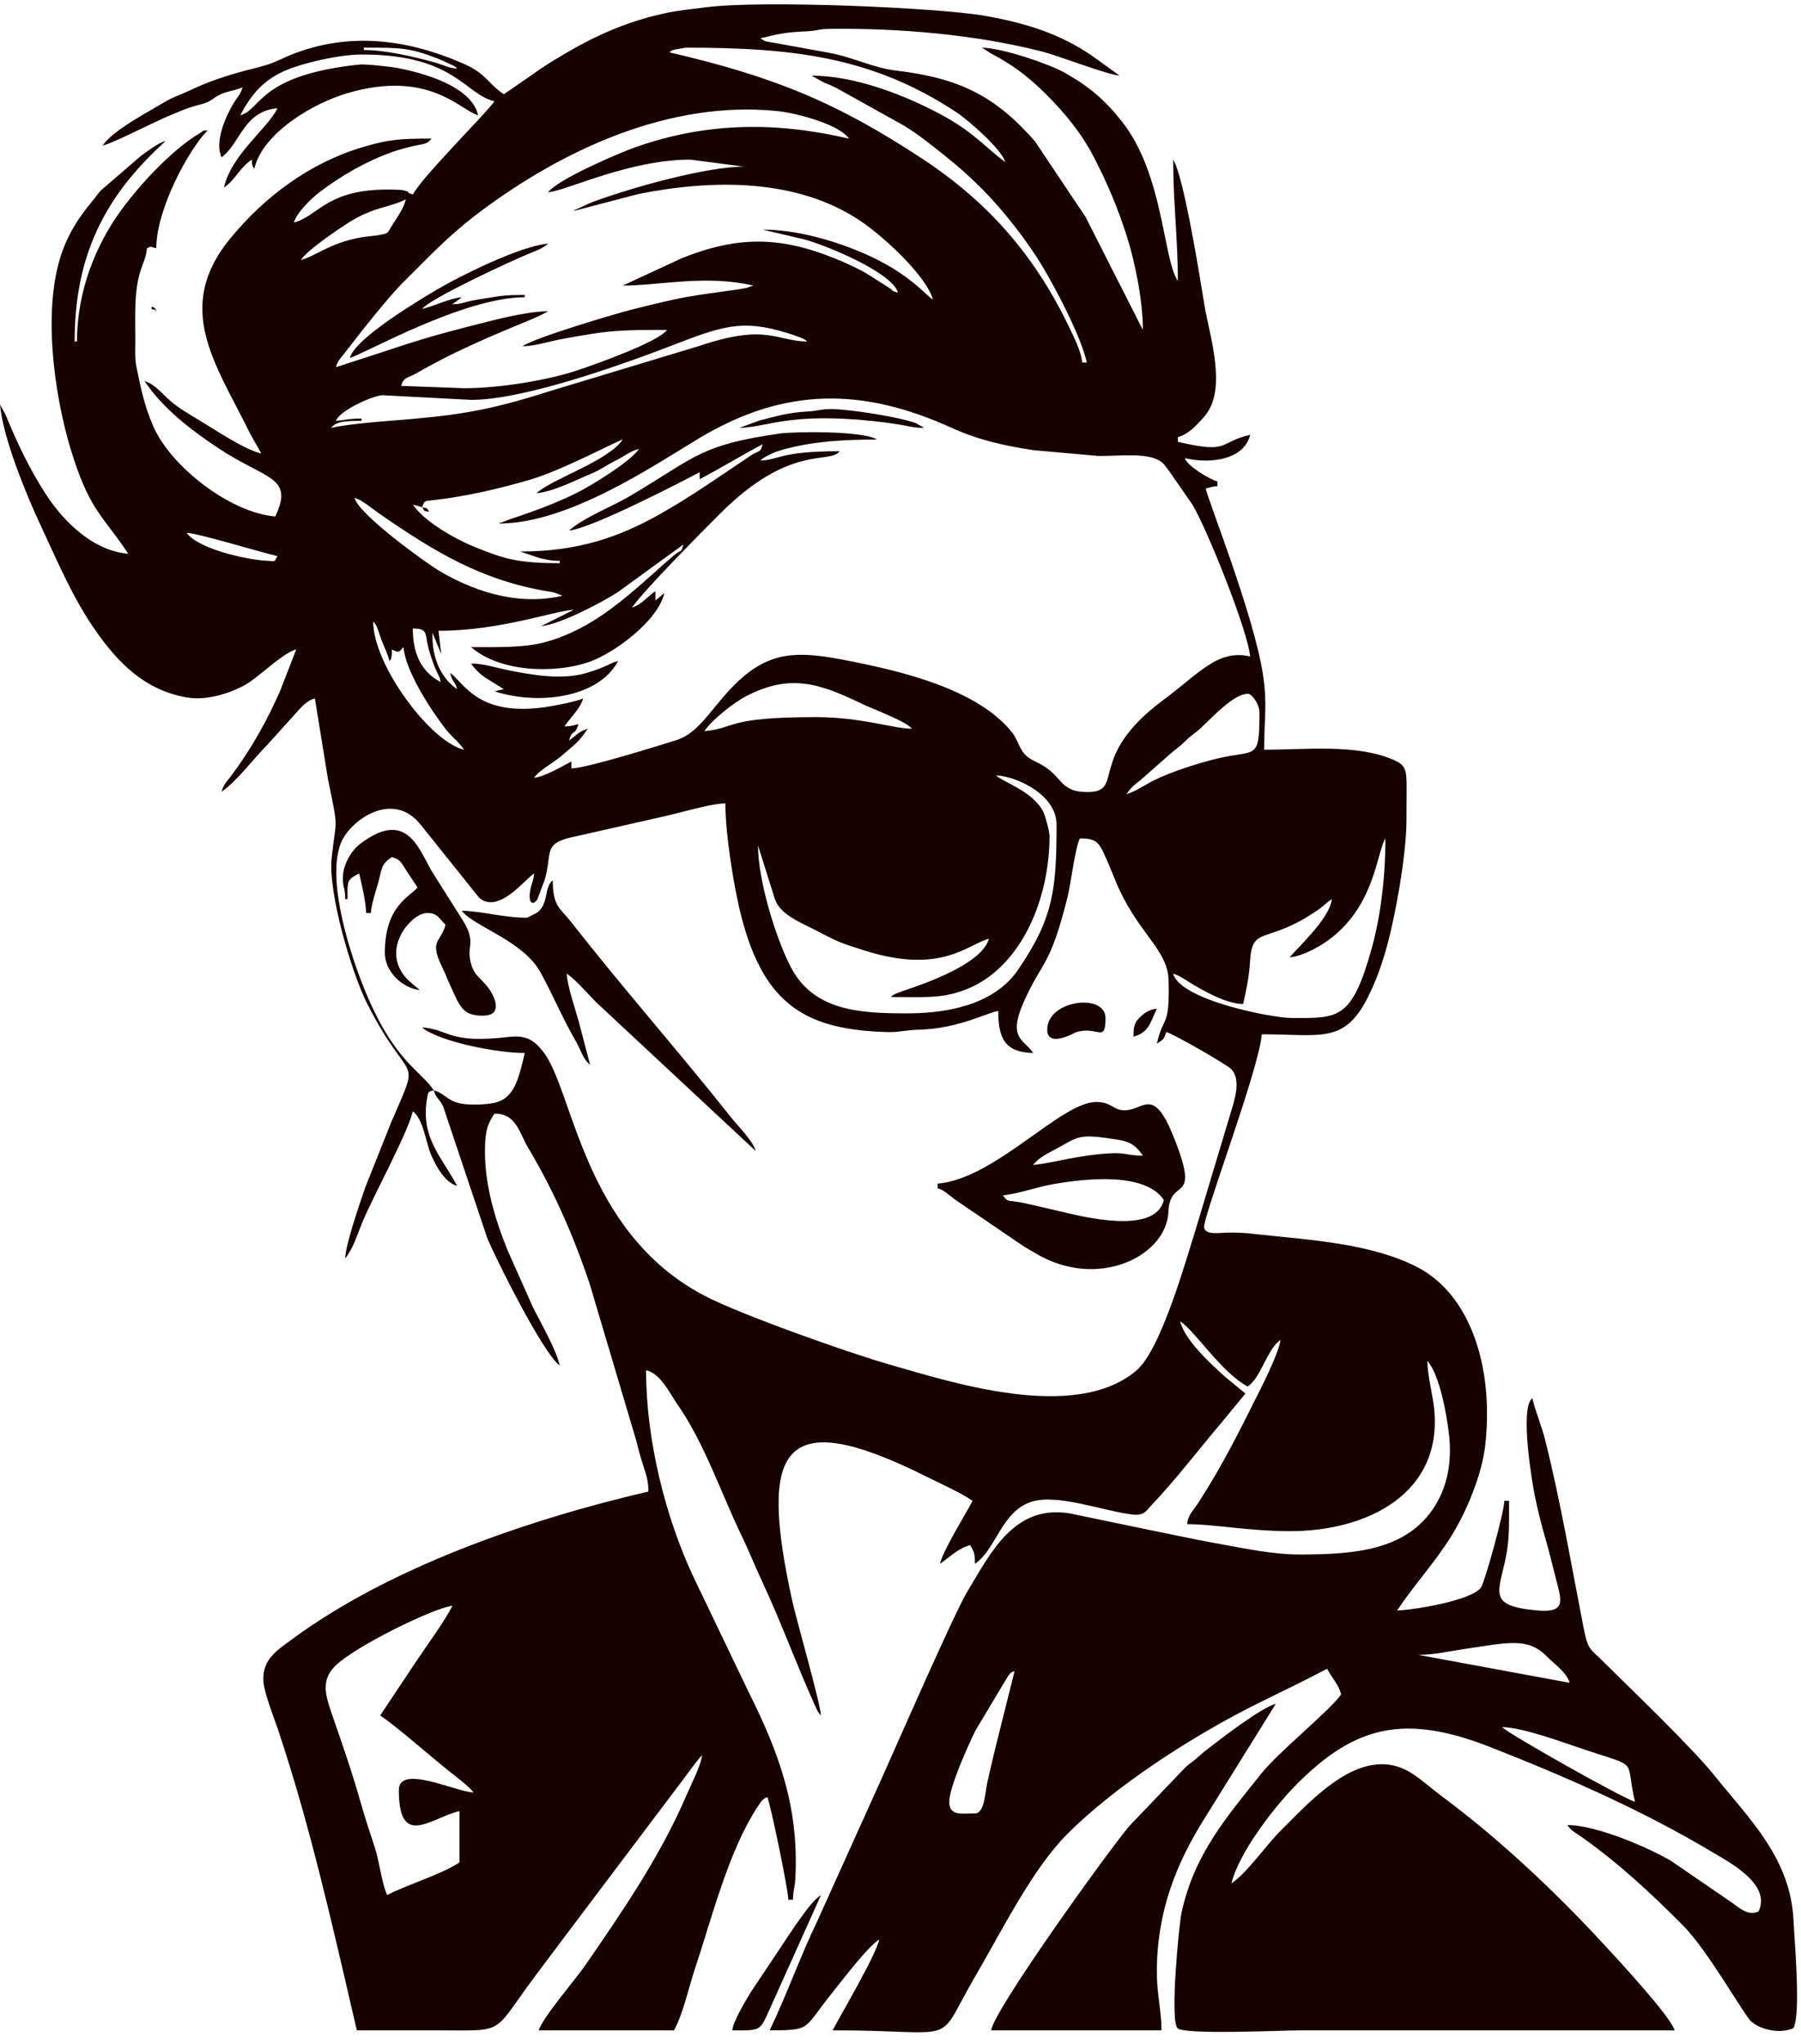<?xml version="1.0" encoding="UTF-8"?>
<!DOCTYPE svg PUBLIC '-//W3C//DTD SVG 1.0//EN'
          'http://www.w3.org/TR/2001/REC-SVG-20010904/DTD/svg10.dtd'>
<svg clip-rule="evenodd" fill-rule="evenodd" height="5546.8" image-rendering="optimizeQuality" preserveAspectRatio="xMidYMid meet" shape-rendering="geometricPrecision" text-rendering="geometricPrecision" version="1.0" viewBox="0.0 -11.9 4887.9 5546.8" width="4887.9" xmlns="http://www.w3.org/2000/svg" xmlns:xlink="http://www.w3.org/1999/xlink" zoomAndPan="magnify"
><g fill="#170101" id="change1_1"
  ><path d="M4437.26 4877.56c-26.53,-6.19 -331.34,-176.96 -360.8,-202.56 55.03,0 173.15,43.98 223.93,60.92 152.29,50.78 108.93,21.7 136.87,141.64zm-1860.99 0c0,-40.52 54.32,-159.77 71.65,-194.21l87.67 -146.54c8.86,-10.31 3.38,-8.45 17.92,-13.72l-49.36 197.5c-9.12,36.53 -15.25,63.82 -24.14,102.46 -6.64,28.83 -7.51,86.17 -34.09,86.17 -35.72,0 -69.64,7.82 -69.64,-31.65zm1272.32 -398.79c45.42,0 79.36,-9.03 123.79,-15.47 119.49,-17.3 173.44,-33.39 226.05,20.12 19.62,19.96 54.35,44.16 61.61,71.31l-411.45 -75.96zm-2797.82 651.98c-14.39,-30 -21.09,-91.82 -33.96,-130.63 -14.04,-42.3 -27.18,-82.36 -39.34,-125.24 -24.44,-86.17 -51.38,-161.47 -79.43,-243.41 -15.98,-46.66 -24.61,-83.61 8.72,-119.46 49.16,-52.84 272.97,-162.17 321.24,-166.17 -25.77,48.7 -65.33,101.15 -97.48,149.38l-98.74 148.12c47.95,32.12 140.24,114.58 192.66,155.49 16.14,12.61 51.68,40.19 60.53,53.4 -46.55,-1.03 -202.55,-78.05 -202.55,-6.32 0,160.89 87.35,74.95 164.57,56.97l0 139.25c-48.97,32.8 -144.67,61.35 -196.22,88.62zm126.6 -2183.82c-38.52,-57.5 -110.07,-78.1 -191.73,-283.02 -32.43,-81.35 -100.54,-282.78 -60.84,-387.31 22.4,-59 140.71,-149.1 218.29,-48.65l157.75 196.82c52.01,44.11 122.84,-49.2 148.72,-66.51 -1.8,21.66 -5.14,20.7 -9.75,42.28 -6.93,32.38 2.38,49.44 18.29,28.95l20.59 -54.77c21.71,-75.67 -8.59,-98.69 85.27,-117.28l242.58 -54.93c43.8,-9.93 124.51,-34.16 162.07,-34.16 0,82.85 22.97,228.93 44.25,310.24 62.53,239.01 177.87,304.99 399.02,310.32 26.52,0.64 47.13,-5.66 82.17,-6.5 108.34,-2.63 189.96,-48.61 215.15,-50.7 0,76.31 19.94,112.26 94.95,113.94 -25.32,-37.81 -70.3,-38.67 -25.36,-139.31 50.3,-112.61 70.37,-92.06 117.83,-280.96 10.62,-42.3 20.31,-133.28 34.14,-162.08 43.47,0 51.07,10.72 65.67,41.92 11.54,24.67 20.18,46.72 30.15,71.14 59.24,145.18 143.12,185.96 145.01,272.77 2.85,130.91 -13.15,90.54 -31.94,171.2 16.13,-10.8 19.76,-10.85 25.31,-31.65 18.94,4.41 166.8,89.39 177.29,101.24 26.01,29.43 9.05,80.3 -0.77,113.26l-94.97 316.47c-26.07,82.11 -94.8,330.87 -162.7,388.01 -167.41,140.86 -501.95,31.12 -669.37,-16.53 -110.28,-31.39 -405.51,-135.95 -502.91,-187.05 -331.62,-174.02 -355.63,-561.43 -438.28,-663.12 -21.82,-26.84 -41.43,-44.82 -92.15,-38.93 -165.78,19.25 -158.25,-19.58 -235.37,-25.99 6.93,6.02 1.86,3.26 14.78,10.52 59.8,33.63 194.12,59.1 263.73,59.1 -16.91,72.56 -29.41,122.35 -80.43,134.78 -20.27,4.93 -72.3,8.21 -99.56,0.91 -33.34,-8.92 -38.35,-26.8 -66.87,-34.41zm2323.07 -360.8c33.64,-2.81 79.52,-28.8 101.34,-44.25 129.99,-92.01 134.31,-240.95 158.19,-278.57 0,109.21 -13.71,214.01 -37.16,298.32 -54.22,194.84 -90.45,189.08 -216.04,189.08 -54.68,0 -303.67,-48.55 -322.82,-120.27 16.61,4.44 30.81,15.12 45.48,24.15 36.75,22.65 100.01,58.15 144.41,58.15 7.71,-33.1 16.68,-76.64 18.67,-114.26 5.42,-102.76 44.48,-43.33 186.55,-142.61 17.27,-12.08 20.35,-17.95 35.32,-27.97 -4.49,53.94 -101.66,139.9 -113.94,158.25zm-651.98 -329.16c0,-13.36 -11.44,-54.34 -16.87,-65.4 -27.09,-55.27 -106.5,-79.88 -128.72,-99.17 53.45,1.18 164.57,51.43 164.57,132.92 0,174.44 -7.65,253.53 -104.93,395.13 -56.29,81.96 -164.84,117.59 -300.18,117.59 -128.87,0 -254.55,-6.25 -316.59,-126.5 -41.09,-79.59 -88.52,-235.48 -88.52,-329.25l45.46 144.43c13.2,40.75 62.51,61.6 106.45,83.45 20.63,10.27 42.5,22.34 63.31,31.65 20.02,8.96 49.44,17.85 70.34,24.58 211.13,68 283.64,-15.57 341.09,-30.92 -17.77,66.51 -164.96,119.13 -232.04,141.43 -0.45,0.15 -17.07,6.11 -18.51,6.8 -15.69,7.56 -8.66,4.25 -15.31,10.02 86.22,0 136.94,5.13 201.79,-19.76 150.44,-57.74 228.64,-244.37 228.64,-417zm208.89 -113.94c11.63,-17.37 21.67,-25.58 37.97,-37.99l80.78 -71.15c16.57,-14.73 24.08,-18.02 41.05,-34.9 16.67,-16.58 25.01,-19.59 41.25,-34.71 32.78,-30.5 90.09,-93.44 128.11,-93.44 12.37,0 31.65,29.82 31.65,50.64 0,130.76 -8.47,100.73 -110.14,124.07 -52.79,12.11 -128.78,36.82 -174.8,59.41 -21.56,10.57 -55.11,33.25 -75.86,38.08zm-1145.72 -170.91c20.41,-30.47 79.45,-77.26 113.85,-95.04 118.99,-61.51 198.67,-34.75 314.41,21.27 29.47,14.25 120.32,47.25 135.12,67.44 -48.1,0 -138.1,-31.65 -259.54,-31.65 -251.28,0 -216.53,30.7 -303.84,37.97zm-744.67 -211.13c5.12,15.75 8.49,27.39 14.84,42.12 7.47,17.32 10.08,16.9 14.55,36.08 -55.29,-29.26 -75.96,-79.79 -75.96,-145.59 46.16,1.02 29.1,13.59 46.57,67.38zm41.99 204.85c16.64,21.52 36.56,35.82 50.7,56.91 -91.86,-21.39 -246.86,-230.27 -246.86,-348.14 9.69,11.15 7.38,8.11 13.63,24.33 2.99,7.75 5.77,17.78 9.8,28.18 7.45,19.23 16.52,36.4 20.86,55.08 4.16,-6.56 2.92,-0.98 5.78,-13.2 1.01,-4.33 0.55,-13.75 0.55,-18.43 20.23,9.7 18.14,7.89 31.64,-6.34 5.38,64.55 72.96,168.68 113.89,221.6zm-455.7 -468.46c-11.18,15.25 -0.09,14.26 -30.29,12.46 -57.1,-3.41 -184.72,-32.28 -216.58,-75.77 30.19,0.68 199.07,52.17 246.87,63.31zm772.26 107.6c-127.24,29.65 -250.82,-18.28 -335.86,-69.25 -29.65,-17.77 -214.95,-149.56 -227.51,-196.61 21.02,5.62 45.85,27.97 65.84,41.78 147.5,101.83 275.69,181.53 458.91,212.05 13.24,2.2 10.92,1.3 20.98,4.33l13.44 5.57c0.68,-1.29 2.87,1.3 4.2,2.13zm-379.8 -240.54c6.83,-18.29 5.04,-16.05 31.49,-19.15 90.51,-10.58 178.33,-31.1 261.12,-55.36 88.86,-26.04 234.06,-104.32 251.76,-109.05 -39.07,58.32 -185.88,103.58 -234.21,145.59 46.55,-3.88 108.27,-36.29 149.32,-53.23 26.14,-10.79 41.53,-23.38 65.91,-35.39 21.23,-10.46 41.26,-26.51 63.3,-31.65 -22.99,34.32 -128.46,99.28 -170.86,120.31 -59.75,29.63 -120.14,50.95 -186.38,73.14l-18.27 7.07c-0.69,-1.3 -2.95,1.2 -4.28,2.04 187.24,0 415.5,-154.67 541.6,-230.65 236.43,-142.44 449.09,-136.78 686.49,-28.98 70.75,32.13 141.58,48.75 224.06,60.79l174.38 15.51c58.36,0.72 138.44,-10.99 172.37,17.54 9.85,8.28 13.37,16.37 22.69,27.95l59.66 85.93c39.7,65.81 151.22,343.54 156.98,412.72 -87.33,-20.35 -137.64,45.43 -236.04,118.42 -211.04,156.56 -100.52,250.33 -206.88,249.48 -70.78,-0.55 -65.64,-37.41 -115.15,-69.36 -19.59,-12.64 -39.94,-17.58 -54.44,-34.18 -15.46,-17.73 -18.57,-40.08 -34.9,-60.05 -94.77,-115.89 -295.53,-163.5 -440.74,-192.25 -123.37,-24.42 -199.2,-30.01 -284.02,39.99 -80.75,66.66 -113.84,153.03 -185.63,175.2 -42.47,13.1 -240.5,75.61 -284.21,76.59l0 -18.99c-22.82,12.07 -73.95,42.03 -101.27,44.3 13.63,-20.35 54.85,-42.07 77.37,-61.88 32.81,-28.83 43.33,-33.89 68.21,-71.05 -23.72,6.34 -33,19.83 -50.64,31.65 8.52,-31.91 16.8,-12.4 25.31,-44.31 -14.91,3.46 -18.68,5.9 -37.97,6.34 15.65,-23.38 43.24,-48.26 50.64,-75.96 -17.6,8.44 -81.9,20.61 -103.01,23.6 -182.53,25.79 -218.97,-64.79 -257.78,-93.24 6.6,28.35 12.57,20.34 18.99,44.31 -41.46,-27.76 -69.64,-82.82 -66.81,-152.86l23.66 57.76 -7.5 -63.15c169.73,0 318.87,-55.89 367.14,-56.97l-88.61 44.31c52.26,-4.35 171.93,-67.91 210.17,-93.65l175.95 -127.88c-6.82,25.54 -5.38,12.02 -26.67,30.29 -68.88,59.05 -127.46,117.8 -204.92,168.54 -42.43,27.78 -94.26,53.65 -147.96,67.28 -55.61,14.11 -125.41,12.4 -196.48,12.4 80.64,70.09 231.06,71.19 319.11,40.58 70.72,-24.57 188.39,-112.71 205.3,-187.25l-24.34 20.07 0 -25.32c-19.25,12.9 -39.3,37.91 -63.29,44.31 30.21,-45.13 199.29,-215.11 238.95,-254.77 191.41,-191.44 297.46,-132.56 324.41,-169.32 -164.56,0 -164.6,24.19 -215.22,25.31 7.99,-6.94 2.42,-3.12 14.74,-10.58 3.73,-2.26 14.17,-7.42 16.74,-8.57 10.5,-4.69 22.35,-8.44 32.99,-11.33 79.91,-21.65 160.92,-26.48 252.03,-26.48 -39.2,-24.87 -228.25,-21.43 -263.27,-16.4 -212.97,30.59 -226.55,61.64 -394.67,162.36 -15.59,9.35 -27.47,16 -44.73,24.92 -42.13,21.75 -97.51,45.24 -132.89,75.99 59.29,-4.93 302.8,-130.91 354.47,-158.25l0 18.99c57.13,-30.23 113.28,-64.46 170.9,-94.94 -6.74,25.27 -9.75,15.7 -32.47,30.83 -82.77,55.2 -163.05,112.49 -250.34,161.1 -104.76,58.32 -214.8,99.25 -375.5,99.25l52.1 17.54c22.55,4.78 30.49,7.77 55.51,7.77l0 6.34c-114.6,0 -151.37,-11.68 -233.4,-45.12 -52.56,-21.44 -135.99,-69.25 -165.13,-113.91l25.07 7.11zm132.92 -291.17c147.75,0 423.77,-100.48 566.03,-155.58 130.06,-50.36 183.25,-62.67 311.69,-19.52 0.73,0.25 16.85,6.04 18.5,6.83 15.66,7.55 8.62,4.22 15.3,10.02 -85.58,-1.9 -109.79,-49.54 -292.03,11.81l-403.47 121.92c-179.74,57.54 -262.75,67.79 -443.53,81.83 -39.89,3.1 -115.84,10.16 -152.28,18.65 12.79,-17.46 37.46,-19 82.29,-19l0 -6.32c-35.17,0 -43.68,4.17 -69.62,6.32 10.12,-27.93 101.1,-68.99 126.7,-69.59l240.44 12.62zm-462.08 -379.8c17.99,-26.87 95.89,-79.49 127.76,-100.1 68.92,-44.6 114.24,-41.79 157.09,-64.47 -6.31,27.09 -25.01,50.66 -39.46,74.48 -11.81,19.45 -7.26,17.43 -34.22,22.75 -10.72,2.12 -32.44,3.4 -50.32,6.64 -83.46,15.12 -123.47,52 -160.84,60.7zm94.95 291.17c4.74,-17.73 15.88,-27.78 27.1,-42.52 34.57,-45.36 115.37,-147.94 154.86,-186.95 23.84,-23.57 42.79,-42.75 66.49,-66.45 48.03,-48.02 90.34,-86.5 144.88,-127.3 221.07,-165.42 509.42,-301.1 802.17,-272.2 58.35,5.76 171.89,37.5 197.08,75.11 -198.35,-46.21 -385.06,-44.94 -578.48,22.86 -47.26,16.58 -212.7,88.1 -238.08,122.73 50.37,-4.2 219.48,-88.62 386.12,-88.62l145.6 19c-103.27,0 -310.46,58.13 -415.15,97.57l-43.33 19.97c-0.57,-1.15 -2.47,1.73 -3.62,2.72l175.61 -45.94c201.63,-40.29 428.96,-42.89 601.74,72.5 63.6,42.49 180.58,150.73 197.47,213.98 -17.37,-11.64 -37.92,-37.91 -91.07,-73.52 -32.44,-21.73 -69.91,-40.96 -107.79,-56.79 -68.87,-28.78 -169.68,-59.6 -263.24,-59.6l112.75 26.51c64.58,17.49 240.26,91.46 254.4,144.4 -20.93,-5.59 -8.49,-2.81 -24.61,-13.38l-61.94 -39.34c-30.93,-17.17 -58.17,-29.43 -90.62,-42.31 -147.17,-58.5 -261.38,-57.52 -409.77,1.83l-160 74.21c100.47,0 224.31,-30.33 354.47,0l-18.95 6.36c-0.03,0.01 -20.52,3.7 -21.48,3.84 -143.29,20.34 -138.46,17.12 -292.5,55.65 -33.48,8.37 -259.17,74.69 -293.74,98.72 31.5,0 69.84,-12.08 96.51,-17.44 32.9,-6.6 57.33,-10.43 91.53,-16.08 65.34,-10.77 123.47,-10.8 204.41,-10.8 -23.89,32.61 -189.37,91.7 -244.4,110.07 -76.83,25.64 -207.53,48.18 -306.29,48.18l-170.91 -6.34c6.53,-24.42 17.65,-20.54 41.59,-34.36 103.78,-59.97 201.28,-100.35 310.24,-145.52 11.59,-4.81 15.17,-6.39 26.26,-11.72l20.7 -10.95c-46.43,0 -115.6,16.2 -157.04,26.52 -47.36,11.81 -96.34,24.35 -145.42,38.15 -46.77,13.13 -92.66,28.02 -139.83,43.75l-133.73 43.49zm1595.17 -563.37c-239.38,-158.53 -413.35,-226.71 -690,-291.16 5.75,-4.59 1.98,-2.91 12.02,-6.98l32.29 -5.68c290.97,0 507.13,24.62 735.63,175.89 32.43,21.46 122.62,100.77 131.56,134.27 -37.46,-25.09 -81.85,-77.52 -162.57,-122.27 -101.92,-56.47 -242.14,-111.93 -362.8,-111.93l32.42 18.22c16.13,6.48 19.45,7.61 35.18,15.46l182.92 101.92c41.41,25.21 73.18,51.73 109.48,80.43 36.29,28.71 67.5,56.46 100.51,89.38 57.42,57.26 124.22,142.11 166.53,213.28 36.84,61.96 102.69,185.98 119.91,259.89l-12.66 0c-2.42,-28.99 -22.05,-68.34 -33.77,-92.85 -91.32,-191.03 -214.46,-337.22 -396.64,-457.88zm-1519.2 -303.82c98.99,0 123.75,-0.44 203.47,30.74l39.15 17.82c16.57,10.26 0.59,-0.26 10.58,8.42 -24.72,-2.05 -36.11,-9.87 -59.49,-16.48 -55.15,-15.57 -135.81,-34.17 -193.7,-34.17l0 -6.32zm189.9 2829.47c5.82,21.81 14.56,21.19 25.46,44.16l119.15 355.59c20.32,50.49 150.85,313.22 197.19,347.18 -10.62,-45.58 -50.7,-114.28 -71.79,-156.09l-70.19 -157.67c-35.57,-88.28 -63.8,-183.91 -60.84,-281.43 1.35,-44.22 7.46,-61.36 25.59,-88.44 59.7,0 66.46,50.57 91.3,92.28 69.55,116.85 123.68,239.53 167.42,370.61l124.73 419.64c7.66,27.19 10.77,43.61 19.29,69.33 8.35,25.22 15.03,42.94 15.03,73.58 -330.41,76.98 -707.65,207.21 -973.98,405.95 -31.94,23.84 -73.62,49.24 -71.01,106.6 1.52,33.34 28.65,100.28 39.39,132.24 88.51,263.9 149.77,540.14 214.37,817.41 71.74,0 143.47,0 215.21,0 194.45,0 147.88,13.91 269.48,-148.3 31.6,-42.16 58.16,-77.57 89.52,-119.37l318.3 -422.3c7.87,-10.51 12.42,-16.76 21.63,-29.02 5.27,-6.99 6.2,-8.28 11.06,-14.26 4.25,-5.24 8.13,-9.69 11.62,-13.7 -2.28,27.38 -30.64,81.71 -42.47,109.44 -70.43,164.95 -175.7,317.88 -276.57,464.04 -21.09,30.58 -117.09,143.53 -124.05,173.46l367.15 0c25.9,-48.96 39.22,-114.63 56.16,-165.39 47.37,-141.91 91.42,-321.45 171.43,-442.57 7.43,-11.24 12.23,-20.2 25.6,-25.04 7.81,16.28 56.97,251.7 56.97,278.52l12.66 0c0,-25.98 5.04,-32.58 6.35,-56.95 10.34,-192.48 -43.49,-340.16 -126.62,-506.41l-149.79 -312.3c-75.32,-160.29 -128.72,-370.08 -128.72,-561.23 40.02,9.32 63.2,61.21 84.88,92.35 74.69,107.33 117.96,240.21 174.64,357.07 19.31,39.81 35.22,80.38 54.85,122.39 52.55,112.5 94.57,229.11 145.7,341.7 6.27,13.81 6.93,14.4 14.68,23.31 -3.34,-40.04 -66.44,-257.81 -78.65,-313.83 -89.3,-410.02 -31.76,-532.76 365.6,-333.94 43.77,21.91 86.5,39.98 124.48,65.42 -20.34,38.45 -80.22,134.86 -88.61,170.91 25.97,-17.4 50.76,-43.3 82.29,-50.64 10.43,19.73 12.66,19.83 12.66,50.64 57.6,-38.58 71.79,-142.9 154.27,-168.64 70.49,-21.99 196.21,25.75 271.87,34.74 33.44,3.96 37.43,-8.66 53.57,-25.69 64.43,-68.04 122.54,-144.02 182.97,-215.83l71.58 -86.67 -52.17 -42.76c-39.9,-35.18 -113.13,-102.23 -125.06,-153.45 42.22,28.26 111.81,139.26 183.57,177.22 38.33,-28.08 50.2,-98.44 88.61,-126.59 -2.36,28.32 -41.55,108.37 -54.92,134.97 -55.54,110.38 -99.09,200.5 -167.84,306.91 -12.17,18.84 -28.32,32.81 -30.44,58.18 72.26,0 166.34,18.75 278.54,19 209.11,0.47 416.78,-101.45 391.57,-334.62 -4.06,-37.53 -18.12,-88.69 -18.12,-127.48 34.41,39.57 52.29,147.96 58.17,195.04 9.68,77.36 -3.81,144.54 -37.76,198.83 -76.47,122.23 -221.8,130.79 -362.31,131.6 -75.29,0.43 -150.5,-15.9 -218.79,-28.08 -71.11,-12.68 -138.05,-27.57 -205.75,-41.1l-204.44 -42.45c-152.06,-24.92 -215,109.19 -277.34,211.58 -35.38,58.11 -191.73,416.12 -232.88,507.75l-173.19 383.83c-47.2,97.53 -83.99,202.25 -130.74,299.69 115.94,0 90.3,-3.57 169.98,-102.22 28.59,-35.39 93.29,-121.72 127.52,-144.65 -10.62,45.64 -96.47,189.95 -126.6,246.87 310,0 287.61,37.07 352.38,-84.4 18.4,-34.5 34.48,-62.04 52.41,-93.16 61.71,-107.2 141.32,-263.38 229.66,-352.7 133.05,-134.52 346.96,-271.09 517.59,-355.93 62.8,-31.22 128.1,-62.24 189.9,-94.95 12.66,23.93 31.91,43.62 37.97,69.64 -27.81,41.54 -168.71,154.85 -216.14,214.27 -94.34,118.17 -182.2,218.5 -216.92,378.11 -6.61,30.47 -32.27,291.94 -10.71,313.5 18.31,18.31 288.01,5.63 336.18,5.63l1012.78 0c-9.78,-36.63 -156.85,-195.35 -191.4,-232.7 -134.18,-145.08 -283.95,-286.54 -443.4,-404.81 -28.36,-21.03 -49.43,-41.33 -79.05,-60.23 -132.86,-84.78 -270.26,71.62 -354.33,154.92 -39.54,39.18 -92.62,115.98 -134.5,144.02 18.9,-81.09 115.18,-207.19 178.71,-270.71 159.5,-159.5 294,-189.52 525.81,-98.33 209.19,82.3 413.01,171.81 605.42,287.1 40.65,24.35 155.84,84.48 120.63,157.88 -25.87,12.41 -48.36,-5.76 -67.97,-20.65l-168.91 -115.93c-55.69,-33.25 -200.67,-97.62 -282.18,-97.62 11,16.42 23.99,21.76 41.63,34.32 99.91,71.17 187.43,152.43 273.41,239.31 66.39,67.09 164.7,241.88 183.84,259.27 22.98,20.86 77.29,35.96 115.13,17.8 20.15,-42.02 2.37,-236.58 -0.1,-291.09 -7.67,-169.46 -119.75,-275.51 -214.18,-393.51 -62.37,-77.9 -230.61,-238.32 -300.03,-307.63 -39.15,-39.08 -43.39,-31.35 -56,-95.92 -32.78,-167.98 -61.31,-336.77 -103.11,-504.56 -11.06,-44.41 -26.19,-76.3 -35.53,-116.38 -34.93,25.59 -0.66,229.26 6.78,265.39 7.67,37.26 17.73,78.2 28.97,116.63 11.84,40.55 19.14,73.52 30.15,115.47 14.35,54.64 23.45,85.3 -52.77,78.48 -142.92,-12.79 -100.87,-51.57 -82.6,-158.06 7.61,-44.31 6.17,-86.87 6.17,-139.41l-12.66 0c-0.69,31.07 -52.07,217 -63.02,234.48 -22.07,35.27 -182.58,62.01 -228.15,63.02 46.87,-69.98 100.87,-127.77 146.91,-201.24 38.11,-60.82 83.5,-164.03 92.64,-249.18 23.11,-215.22 -42.96,-409.46 -186.7,-482.29 -123.69,-62.67 -283.42,-72.33 -425.36,-87.36 -27.1,-2.87 -46.5,-5.81 -83.28,-5.33 -29.52,0.38 -62.41,7.37 -67.85,-13.05 -6.07,-22.73 148.36,-427.1 156.5,-525.02 160.01,0 223.38,26.41 287.1,-99.02 45.22,-89.02 68.05,-191.26 87.33,-305.15 7.82,-46.32 18.4,-124.94 18.18,-178.04 -0.15,-33.72 0.79,-68.34 0.25,-101.84 -0.57,-35.57 -5.52,-47.65 -34.31,-60.34 -100.4,-44.26 -238.61,-27.87 -352.23,-27.87 0,-85.59 9.32,-123.63 -3.41,-205.46 -25.8,-165.62 -154.42,-485.34 -154.82,-503.49 14.43,-3.36 14.55,-4.91 31.65,-6.32l0 -12.66c-22.74,-6.07 -83.28,-43.3 -88.62,-63.3 75.75,17.64 162.23,1.12 177.24,-63.3 -88.79,20.69 -53.04,52.35 -196.22,18.99l0 -12.66c29.16,-7.77 52.45,-33.97 71.31,-55.27 64.77,-73.15 14.44,-220.55 1.03,-301.91 -12.22,-74.06 -55.03,-346.38 -85.01,-396.08 0,116.15 12.66,213.75 12.66,329.16 -40.14,-57.77 -38.39,-288.16 -150.98,-431.38 -46.57,-59.27 -88.5,-95.55 -157.1,-134.06 -40.66,-22.82 -166.09,-66.27 -223.63,-67.56l23.03 14.96c62.01,32.71 102.46,63.1 152.62,113.23 50.32,50.27 95.38,105.48 128.27,169.22 37.17,71.99 64.67,137.38 89.32,214.53 20.31,63.56 43.52,169.87 43.52,253.98l-155.55 -306.53 -137.03 -204.78c-108.52,-124.36 -206.56,-172.07 -377.37,-192.33 -62.83,-7.46 -117.74,-36.61 -179.95,-47.93l-144.64 -26.27c-32.78,-6.27 -25.35,-1.84 -43.57,-13.39 50.65,-11.81 63.27,-16.05 126.55,-19.05 28.12,-1.32 30.44,-6.12 63.1,-6.53 187.25,-2.32 393.47,15.43 572.57,60.93 50.15,12.73 177.03,62.96 212.59,65.92l-77.21 -55.71c-86.29,-57.97 -175.03,-86.34 -286.25,-106.21 -127.03,-22.68 -607.95,-43.34 -758.81,-23.52 -46.87,6.16 -72.7,7.64 -115.75,17.17 -103.33,22.92 -188.74,61.71 -277.58,114.89 -29.79,17.84 -54.01,32.82 -80.52,52.4l-74.97 51.62c-42.91,-28.74 -46.95,-55.5 -107.65,-82.25 -156.65,-69.06 -314.46,-86.75 -468.46,-25.44 -22.96,9.13 -42.5,20.21 -67.12,27.83 -26.36,8.15 -48.36,12.64 -74.8,20.15 -56.47,16.03 -90,28.53 -138.63,51.25 -25.82,12.06 -40.49,15.45 -64.85,30.1 -21.66,13.04 -40.53,23.3 -60,34.95 -33.24,19.88 -87.1,52.59 -107.25,82.66 30.47,-7.11 142.6,-65.98 188.07,-84.11 19.59,-7.81 29.58,-12.68 49.96,-19.68 15.3,-5.24 36.1,-8.88 48.24,-15.07 16.17,-8.21 23.84,-17.79 44.98,-24.63 18.27,-5.92 34.45,-7.99 48.55,-14.75 -5.25,19.69 -16,29.17 -25.12,44.5 -21.1,35.51 -51.56,104.3 -31.85,145.4 51.29,-37.58 59.31,-125.23 151.92,-132.94 -32.56,61.55 -124.51,124.72 -145.59,215.22 31.69,-21.22 41,-52.54 75.96,-75.96 0.2,9.07 -0.2,8.52 1.68,17.31l4.65 8.01c23.13,-99.31 162.6,-178.76 250.83,-204.93 223.74,-66.39 308.48,46.43 356.84,59.34 -18.34,-78.75 -146,-114.05 -219.65,-128.5 -13.22,-2.6 -85.73,-10.87 -101.25,-9.25 -276.33,28.94 -266.52,122.19 -324.75,137.75 29.56,-55.87 62.61,-96.08 124.63,-122.24 45.79,-19.3 142.02,-42.41 204.31,-42.56 253.34,-0.6 279.14,107.75 361.01,126.81 -21.19,31.64 -195.38,203.75 -221.55,253.2 -30.42,-11.01 4.01,-3.29 -21.28,-10.37 -9.97,-2.8 -11.89,-2.37 -22.54,-2.77 -189.33,-7.16 -208.85,70.37 -279,89.1 7.21,-26.98 48.72,-66.64 69.5,-82.41 58.17,-44.2 124.91,-82.78 195.51,-108.34 17.61,-6.38 40.29,-12.42 59.14,-16.82 25.63,-5.97 37.19,-3.77 49.31,-20.3 -87.01,0 -116.9,2.53 -185.89,22.98 -144.28,42.79 -265.85,133.58 -359.99,247.69 -154.26,187 -40.34,340.21 47.88,518.51 12.36,24.96 23.46,41.8 35.93,65.35 -46.81,-10.9 -124.36,-64.06 -168.95,-90.59 -24.28,-14.45 -55.61,-33.2 -76.06,-50.52 -21.86,-18.53 -44.16,-47.81 -71.5,-55.11 49.64,74.12 125.57,132.22 198.77,181.03 129.48,86.33 208.16,76.79 155.72,186.11 -123.01,-10.23 -283.44,-135.62 -331.11,-244.92 -24.68,-56.58 -34.08,-104.85 -45.84,-162.55 -4.41,-21.7 -2.96,-44.11 -2.87,-67.27 0.28,-70.88 -4.66,-138.13 16.49,-198.76 7.13,-20.44 13.36,-32.44 15.18,-54.45 15.46,-6.38 5.1,-4.28 25.32,0 0,-104.73 86.99,-266.79 139.25,-319.67 -16.03,0.35 -8.29,-0.16 -20.99,7.4 -79.06,47.07 -169.37,146.49 -219.53,217.35 -58.94,83.27 -113.95,205.71 -113.95,348.12l-6.34 0c0,-217.35 70.61,-370.84 211.32,-510.3l35.56 -34.07c-19.81,5.29 -48.92,27.62 -66.97,40.63l-108.77 93.79c-11.7,12.7 -11.83,15.6 -22.45,28.18 -41.34,49.05 -73.63,101.01 -91.74,167.8 -43.18,159.18 -7.56,387.32 40.65,532.88 46.86,141.5 78.42,153.18 148.01,257.1 -99.18,-8.25 -178.16,-92.43 -221.59,-158.21 -42.83,-64.87 -80.74,-143.05 -110.98,-218.17l-15.59 -28.73c7.47,89.86 71.68,245.63 109.74,327.03 44.83,95.89 87.21,196.82 147.2,283.22 62.33,89.82 135.71,165.76 251.91,185.02 61.08,10.12 134.98,-19.25 168.57,-41.89 32.08,-21.61 94.76,-81.35 126.47,-88.74l-42.45 109.45c-35.3,81.83 -80.93,163.09 -133.84,233.3 -11.25,14.93 -20.93,23.37 -26.27,43.35 40.39,-27.04 87.11,-90.44 125.02,-128.17l60.01 -66.59c20.01,-20.23 39.18,-50.69 68.16,-58.42l35.34 217.86c29.42,144.92 22.82,99.89 10.28,214.29 -10.39,94.71 53.9,312.03 95.74,394.97 118.38,234.7 149.73,128.55 65.74,323.15l-70.29 176.56c-13.24,38 -53.69,155.14 -54.52,192.36 5.52,-6.35 0.49,0.92 8.11,-10.87 17.75,-27.44 25.53,-55.8 38.87,-87.74 30.24,-72.43 122.72,-240.69 136.58,-300.17 28.11,20.59 35.4,84.24 48.68,115.9 13.59,32.43 38.21,77.74 71.59,86.65 -41.45,-78.33 -98.87,-129.6 -82.22,-234.11 3.53,-22.12 2.89,-21.17 18.92,-25.41z"
    /><path d="M3139.64 5339.65c0,-169.34 56.62,-297.4 121.41,-403.98l201.41 -323.97c-40.37,10.79 -149.69,95.19 -189.95,126.56 -11.81,9.21 -15.26,13.34 -27.23,23.4 -12.68,10.65 -15.48,10.7 -28.18,22.45l-151.55 158.64c-58.05,68.24 -371.05,503.55 -375.35,555.14l462.08 0c0,-54.11 -12.65,-96.57 -12.65,-158.25z"
    /><path d="M2721.86 3231.78c38.09,-3.16 94.75,-22.98 134.65,-29.94 83.7,-14.59 249.99,-35.27 302.12,42.6 -22.74,97.6 -227.14,43.63 -283.59,30.39 -25.61,-6.01 -54.08,-12.42 -82.22,-19.05 -62.01,-14.59 -54.45,-1.49 -70.96,-24zm82.29 -82.29c12.81,-19.13 41.84,-32.7 63.3,-44.31 62.09,-33.6 58.23,-41.68 169.37,-23.78 32.49,5.23 48.52,18.4 64.84,42.76 -38.03,0 -48.97,-7.99 -82.06,-6.6 -90.19,3.74 -167.86,27.96 -215.45,31.93zm-259.52 50.64l0 12.66c17.83,4.75 31.13,18.47 46.13,29.84l188.34 128.16c16.82,9.66 34.91,21.03 52.43,29.86 160.86,81.12 334.73,-7.27 339.62,-124.71 4.07,-97.68 89.99,-13.99 13.81,-203.41 -56.18,-139.7 -80.9,-70.38 -134,-71.43 -30.7,-0.59 -33.99,-22.53 -75.89,-22.53 -96.44,0 -273.55,208.5 -430.43,221.55z"
    /><path d="M1430.57 2478.53c-64.91,0 -120.22,-17.73 -177.25,-18.99 31.01,42.3 165.81,80.75 213.22,166.58 34.74,62.9 58.7,122.77 96.66,188.17 12.26,21.12 19.13,49 38.26,63.02l-31.65 -120.26c-8.13,-29.05 -30.98,-96.89 -31.65,-126.61 30.05,20.12 64.13,64.37 93.42,90.16l419.3 390.91c-7.51,-28.13 -47.74,-66.98 -66.95,-91.28 -136.62,-172.79 -301.45,-360.23 -433.07,-529.09 -30.34,-38.92 -50.67,-42.5 -50.67,-113.89 -23.71,17.37 -10.21,60.89 -40.61,85.98 -2.89,2.37 -28.41,15.3 -29.02,15.3z"
    /><path d="M930.49 2370.91c0,28.11 6.34,24.8 6.34,56.97l6.32 0c0,-50.21 -2.36,-51.65 31.65,-69.62 6.36,27.28 18.31,77.27 18.99,107.6l12.66 0c2.08,-24.96 12.98,-58.31 19.72,-81.56 10.82,-37.37 5.97,-49.42 37.26,-70.36 24.17,6.45 26.52,16.82 39.35,36.6 10.94,16.85 19.92,30.23 30.28,45.69 -17.64,24.06 -88.62,47.79 -88.62,177.24 0,56.22 53.86,97.86 94.95,101.27l-17.31 -14.34c-104.3,-81.41 -8.34,-194.55 36.3,-194.55 15.91,0 18.23,1.47 29.38,8.61l21.26 23.04c-11.07,47.58 -46.18,39.86 -8.48,116.09 10,20.23 13.75,32.24 23.23,52.74 24.32,52.6 31.3,78.03 86.53,78.03 53.47,0 35.69,-45.85 16.51,-73.45 -21.33,-30.72 -46.08,-35.08 -52.14,-87.2 -3.62,-31.1 16.09,-45.5 -22.46,-104.06l-80.89 -128.01c-35.74,-62.32 -68.82,-168.77 -194.16,-73.33 -22.97,17.49 -46.66,55.48 -46.66,92.59z"
    /><path d="M949.48 959.35c33.53,-7.81 306.58,-164.57 474.75,-164.57l0 -6.34c-45.58,0 -60.15,1.49 -99.5,8.11 -9.9,1.68 -33.5,5.03 -48.57,8.39 -20.65,4.6 -25.74,8.32 -48.16,8.82 1.13,-1 3.07,-3.82 3.6,-2.72l21.71 -16.27c-33.87,2.81 -73.3,23.66 -107.6,31.64 19.72,-26.9 237.42,-128.94 296.64,-152.77 7.51,-3.02 12.69,-4.6 22.23,-9.44 8.77,-4.45 5.95,-2.94 12.07,-6.9 11.79,-7.62 4.52,-2.6 10.87,-8.11 -76.01,6.32 -241.53,89.12 -300.19,123.89 -51.29,30.4 -223.61,132.99 -237.85,186.27z"
    /><path d="M1987.59 5497.89c75.79,0 73.93,3.02 99.22,-52.7l141.33 -314.43c-25.88,17.32 -50.22,56.37 -69.64,82.29l-121.53 182.3c-13.76,22.83 -47.34,78.13 -49.38,102.55z"
    /><path d="M1278.64 1788.57c10.32,15.41 22.55,27.37 37.79,38.16l50.84 31.46 -24.81 5.81c13.12,4.56 18.72,6.05 34.82,9.5 116.47,24.95 253.19,-2.51 300.14,-91.27 -19.87,4.64 -21.72,8.64 -40.62,16.37 -15.69,6.4 -31.83,11.99 -46.98,16.3 -65.67,18.68 -144.09,5.25 -209.42,-7.82 -29.71,-5.96 -69.42,-18.51 -101.77,-18.51z"
    /><path d="M2842.13 2782.36c0,50.93 75.05,8.01 77.32,7.26 58.85,-19.44 80.93,31.69 80.93,-38.91 0,-68.54 -158.25,-49.33 -158.25,31.65z"
    /><path d="M2006.58 1149.25c77.73,-1.74 133.45,-42.83 366.34,-18.19 15.17,1.6 46.93,5.76 66.92,9.03 26.37,4.32 40.55,9.16 66.81,9.16 -1.13,-0.98 -2.94,-3.96 -3.5,-2.82l-16.05 -9.29c-41.65,-16.95 -181.24,-38.24 -227.32,-39.01 -31.95,-0.54 -37.87,5.22 -69.62,6.8 -50.11,2.49 -82.3,12.52 -127.96,23.96l-55.61 20.35z"
    /><path d="M3076.33 2801.35c42.4,-11.31 46.29,-40.51 63.31,-75.96 -19.82,1.65 -34.23,11.69 -46.18,23.46 -14.59,14.38 -17.14,25.1 -17.14,52.5z"
    /><path d="M1145.72 1364.46c9.46,13.62 0.92,8.34 18.99,12.66 -9.73,-13.99 -1.03,-7.86 -18.99,-12.66z"
    /><path d="M411.45 826.41c0.25,2.09 6.98,1.42 7.55,1.21 1.56,-0.58 10.99,14.65 2.75,-1.7 -0.19,-0.35 -11.81,-11.7 -10.29,0.49z"
  /></g
></svg
>
